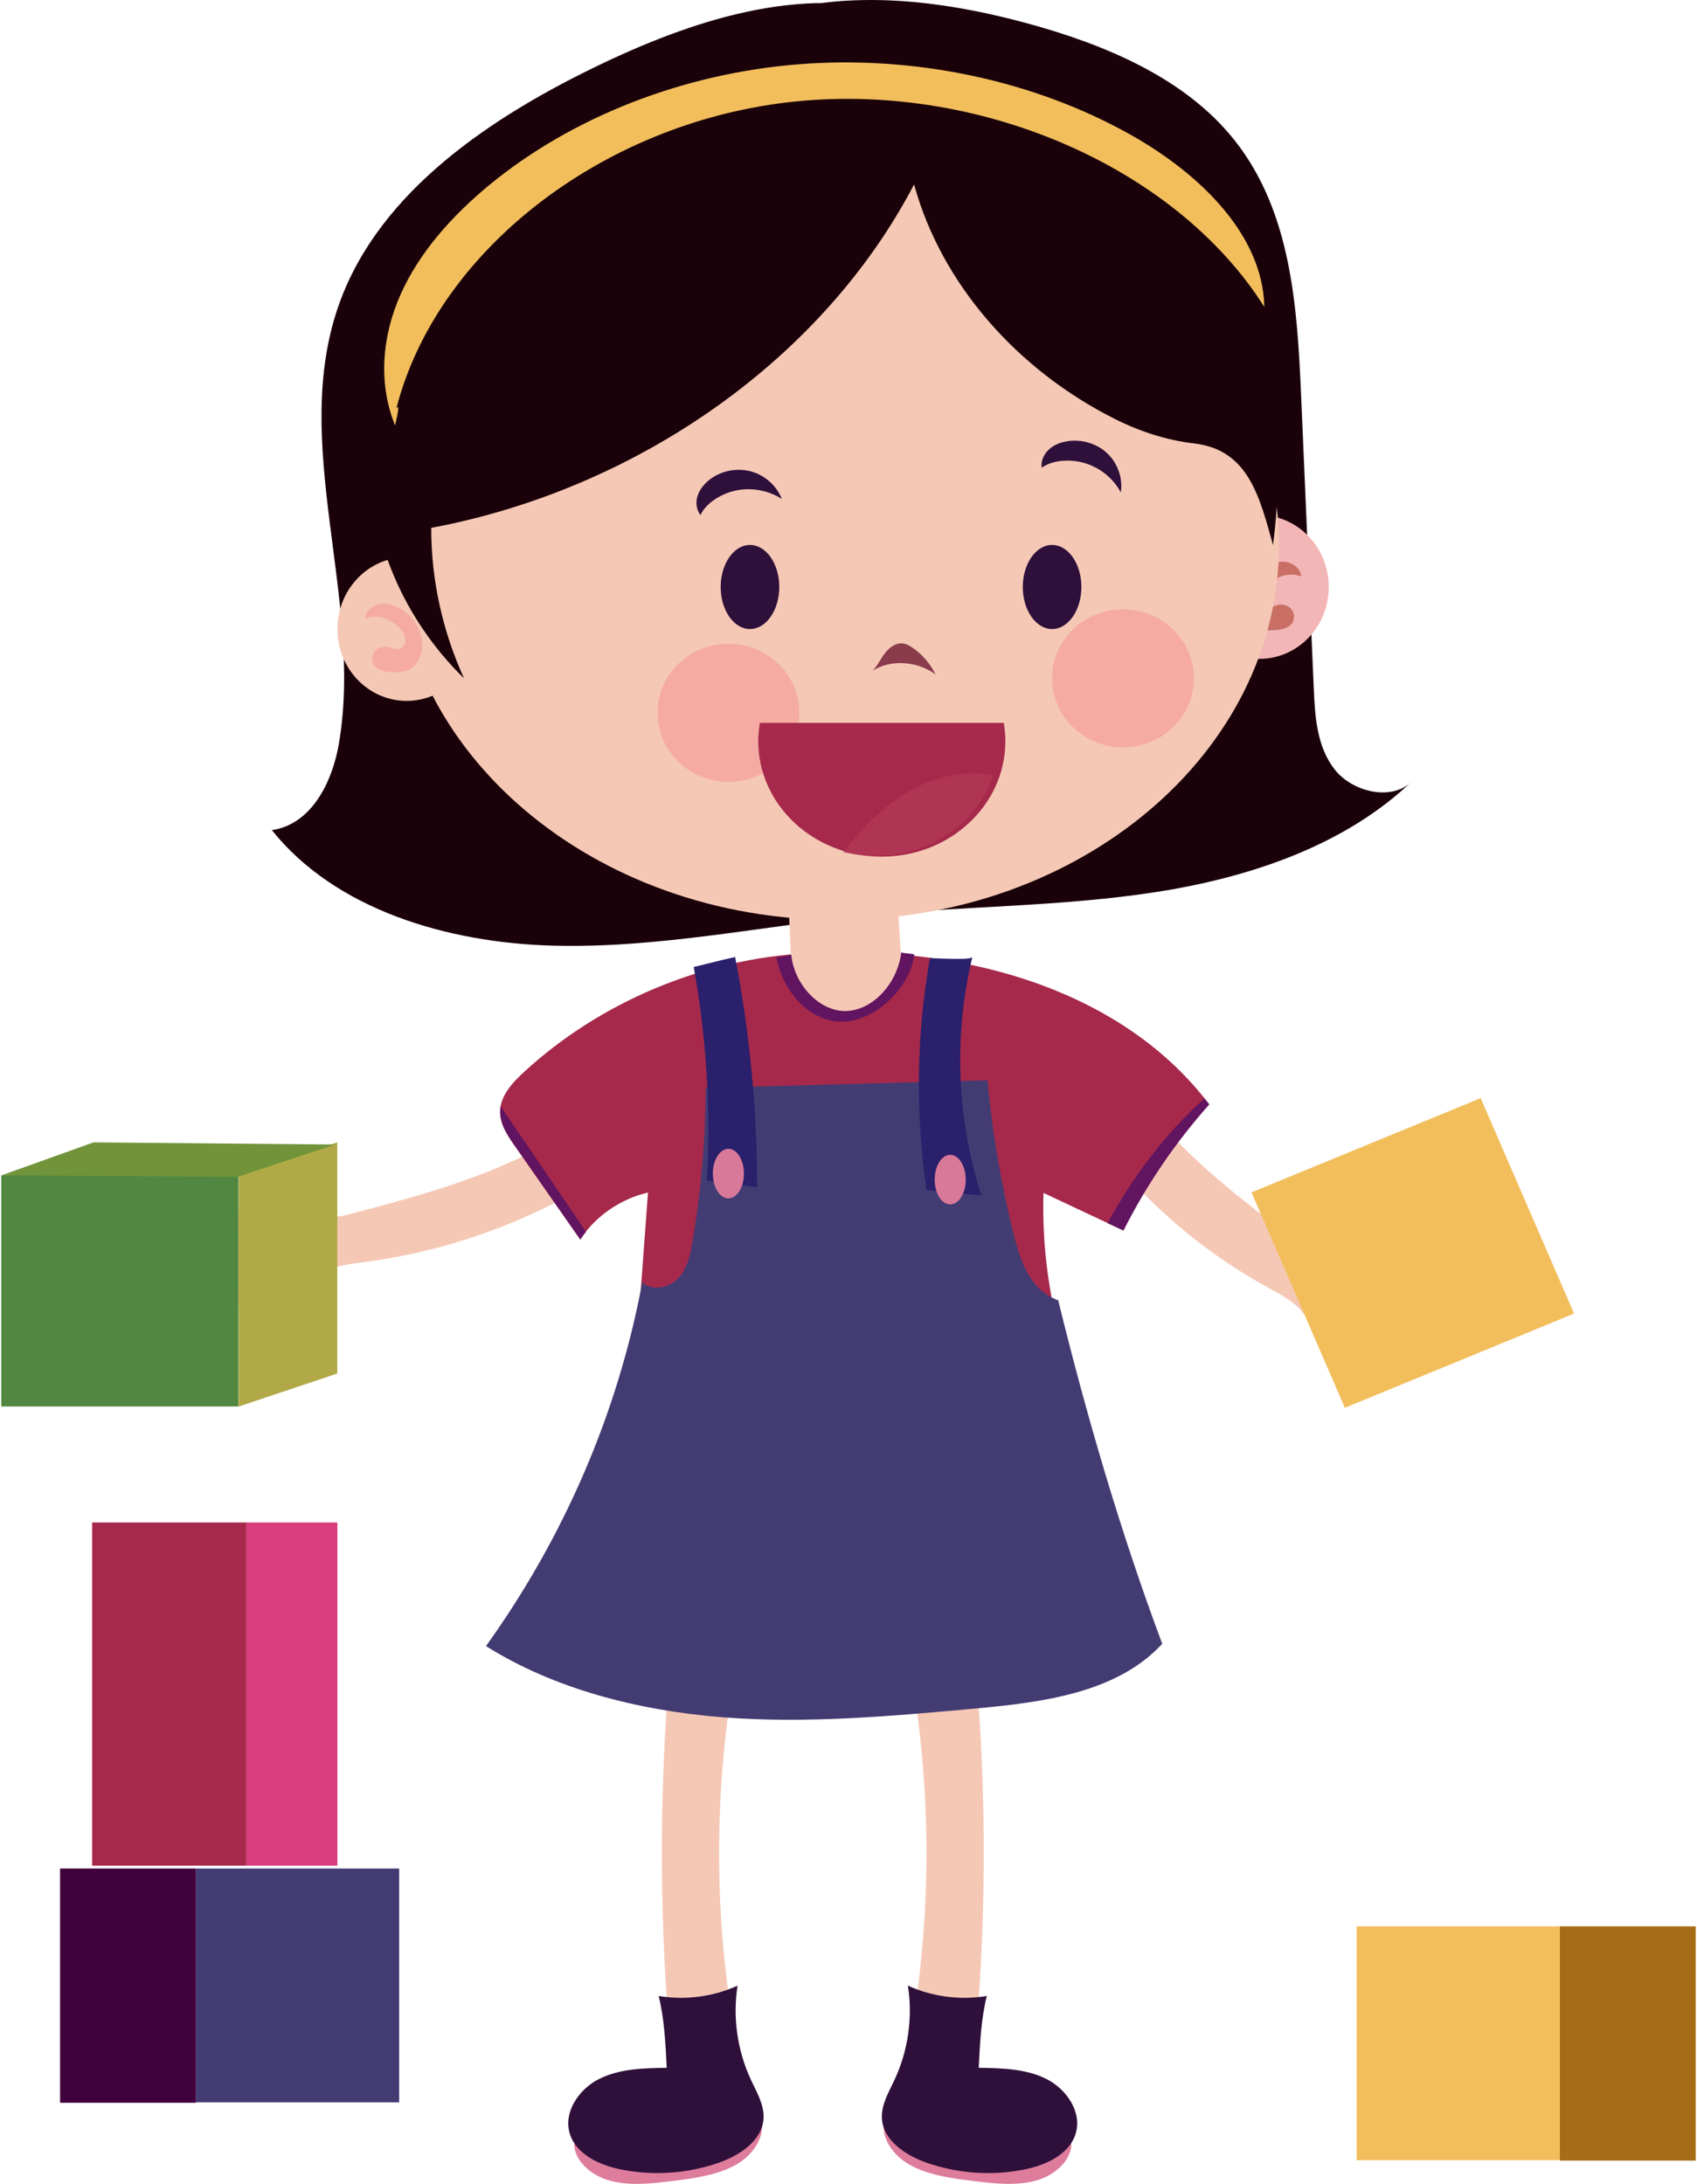 <svg width="101" height="130" viewBox="0 0 101 130" fill="none" xmlns="http://www.w3.org/2000/svg">
<path d="M39.858 99.339C39.261 106.292 39.235 113.296 39.779 120.256C39.825 120.811 39.877 121.386 40.185 121.852C40.933 122.989 42.65 122.861 44.007 122.606C42.493 114.988 42.401 107.103 43.738 99.448" fill="#F5C8B5"/>
<path d="M34.247 127.19C33.893 128.263 34.915 129.38 36.148 129.763C37.38 130.146 38.743 129.986 40.035 129.827C41.359 129.661 42.736 129.476 43.843 128.837C44.951 128.199 45.692 126.954 45.194 125.9" fill="#DE7C9B"/>
<path d="M39.196 118.813C40.776 119.081 42.441 118.864 43.896 118.2C43.601 120.096 43.883 122.069 44.696 123.812C45.043 124.553 45.495 125.306 45.443 126.117C45.364 127.413 44.047 128.295 42.794 128.735C40.946 129.386 38.92 129.527 36.993 129.15C35.695 128.895 34.292 128.25 33.912 127.011C33.519 125.734 34.45 124.355 35.669 123.748C36.888 123.142 38.311 123.11 39.681 123.091C39.609 121.622 39.537 120.154 39.202 118.819L39.196 118.813Z" fill="#2F103B"/>
<path d="M58.081 99.339C58.678 106.292 58.704 113.296 58.16 120.256C58.114 120.811 58.061 121.386 57.753 121.852C57.006 122.989 55.288 122.861 53.932 122.606C55.446 114.988 55.538 107.103 54.2 99.448" fill="#F5C8B5"/>
<path d="M63.692 127.19C64.046 128.263 63.024 129.38 61.791 129.763C60.559 130.146 59.195 129.986 57.904 129.827C56.58 129.661 55.203 129.476 54.096 128.837C52.988 128.199 52.247 126.954 52.745 125.9" fill="#DE7C9B"/>
<path d="M58.736 118.813C57.157 119.081 55.492 118.864 54.036 118.2C54.331 120.096 54.05 122.069 53.237 123.812C52.889 124.553 52.437 125.306 52.489 126.117C52.568 127.413 53.886 128.295 55.138 128.735C56.986 129.386 59.012 129.527 60.939 129.15C62.237 128.895 63.64 128.25 64.02 127.011C64.413 125.734 63.482 124.355 62.263 123.748C61.044 123.142 59.621 123.11 58.251 123.091C58.324 121.622 58.396 120.154 58.73 118.819L58.736 118.813Z" fill="#2F103B"/>
<path d="M54.318 1.038C48.334 -1.069 41.628 1.038 35.925 3.745C29.239 6.919 22.605 11.388 20.206 18.035C17.19 26.38 21.661 35.587 20.166 44.289C19.779 46.524 18.567 49.065 16.181 49.416C19.963 54.147 26.623 56.127 32.936 56.293C39.242 56.459 45.469 55.099 51.749 54.486C57.425 53.93 63.174 53.975 68.812 53.1C74.443 52.225 80.113 50.297 84.085 46.46C82.899 47.724 80.513 47.169 79.444 45.815C78.376 44.462 78.264 42.674 78.192 40.995C77.943 35.178 77.687 29.361 77.438 23.545C77.209 18.245 76.848 12.588 73.466 8.336C70.523 4.633 65.737 2.628 60.998 1.351C55.466 -0.137 49.33 -0.781 44.099 1.46" fill="#1B020A"/>
<path d="M18.777 72.025C17.885 71.393 16.882 70.908 15.833 70.588C15.434 70.467 14.909 70.403 14.666 70.742C14.476 71.003 14.588 71.386 14.817 71.61C15.047 71.833 15.374 71.942 15.689 72.038C14.804 72.165 13.913 72.293 13.028 72.427C12.726 72.472 12.412 72.523 12.169 72.708C11.927 72.893 11.809 73.264 11.999 73.493C12.176 73.71 12.503 73.71 12.785 73.691C13.65 73.634 14.509 73.576 15.374 73.519C14.299 73.71 13.224 73.902 12.156 74.1C11.907 74.145 11.658 74.189 11.448 74.323C11.238 74.457 11.087 74.707 11.14 74.943C11.192 75.179 11.435 75.332 11.677 75.371C11.92 75.409 12.169 75.351 12.405 75.3C13.46 75.058 14.522 74.815 15.578 74.566C14.424 74.719 13.283 74.943 12.162 75.237C11.907 75.307 11.645 75.377 11.435 75.543C11.225 75.709 11.087 75.977 11.166 76.226C11.291 76.648 11.874 76.711 12.326 76.667C13.401 76.558 15.112 76.411 16.128 76.047C15.368 76.233 14.319 76.545 13.31 76.788C13.047 76.852 12.811 77.101 12.811 77.369C12.811 77.797 13.369 77.733 13.808 77.707C15.073 77.631 16.404 77.541 17.459 76.865C18.069 76.475 18.593 76.092 19.229 75.741C19.97 75.326 20.848 75.243 21.694 75.128C26.754 74.464 31.651 72.676 35.918 69.937C35.427 68.922 34.935 67.9 34.45 66.885C30.373 69.758 25.391 71.08 20.527 72.344C19.825 72.523 19.216 72.472 18.796 72.031L18.777 72.025Z" fill="#F5C8B5"/>
<path d="M79.438 74.515C80.526 74.189 81.653 74.043 82.761 74.087C83.187 74.106 83.698 74.221 83.79 74.649C83.862 74.981 83.607 75.332 83.299 75.479C82.99 75.626 82.643 75.62 82.315 75.613C83.095 76.054 83.869 76.494 84.649 76.935C84.911 77.082 85.186 77.248 85.337 77.516C85.488 77.784 85.449 78.199 85.18 78.371C84.931 78.531 84.623 78.416 84.367 78.295C83.587 77.937 82.807 77.573 82.02 77.216C82.945 77.784 84.007 78.218 84.937 78.793C85.147 78.921 85.37 79.061 85.508 79.272C85.645 79.483 85.691 79.783 85.547 80.006C85.403 80.223 85.114 80.3 84.872 80.255C84.629 80.21 84.347 80.089 84.131 79.974C83.069 79.393 82.073 79.144 81.181 78.531C82.243 79.112 84.164 80.147 84.288 80.383C84.413 80.619 84.557 80.772 84.452 81.034C84.374 81.238 83.961 81.411 83.561 81.213C82.597 80.728 81.109 79.891 80.309 79.17C80.945 79.617 81.797 80.306 82.643 80.906C82.866 81.066 82.984 81.398 82.879 81.666C82.709 82.1 82.217 81.838 81.817 81.666C80.663 81.149 79.51 80.613 78.743 79.623C78.29 79.042 77.989 78.716 77.537 78.135C77.012 77.459 76.225 77.063 75.485 76.654C71.027 74.215 67.166 70.697 64.276 66.438C65.141 65.576 66.006 64.721 66.865 63.859C69.52 68.194 73.649 71.265 77.687 74.24C78.264 74.668 78.861 74.828 79.431 74.528L79.438 74.515Z" fill="#F5C8B5"/>
<path d="M48.045 56.74C41.805 57.084 35.721 59.638 31.179 63.82C30.477 64.465 29.77 65.244 29.763 66.176C29.763 66.93 30.209 67.606 30.648 68.226C31.946 70.078 33.237 71.936 34.535 73.787C35.446 72.37 36.98 71.348 38.566 70.99L37.95 79.323C46.21 78.85 54.463 78.371 62.722 77.899C62.243 75.639 62.034 73.315 62.106 71.01C63.692 71.757 65.272 72.504 66.858 73.244C68.215 70.544 69.939 68.009 71.965 65.736C66.95 59.108 57.721 56.203 48.045 56.74Z" fill="#A6294B"/>
<path d="M46.918 53.298L47.206 60.424C49.409 60.302 51.611 60.175 53.814 60.053C53.669 57.678 53.525 55.309 53.374 52.934" fill="#F5C8B5"/>
<path d="M74.96 39.22C77.238 39.22 79.084 37.304 79.084 34.942C79.084 32.579 77.238 30.664 74.96 30.664C72.683 30.664 70.837 32.579 70.837 34.942C70.837 37.304 72.683 39.22 74.96 39.22Z" fill="#F2B6B6"/>
<path d="M77.445 34.303C77.412 33.914 77.078 33.595 76.691 33.486C76.304 33.377 75.891 33.461 75.524 33.627C74.659 34.022 74.062 34.916 74.043 35.848C74.03 36.423 74.259 37.042 74.777 37.33C75.118 37.521 75.531 37.54 75.924 37.508C76.298 37.483 76.704 37.387 76.907 37.087C77.065 36.851 77.052 36.512 76.874 36.283C76.698 36.053 76.383 35.944 76.094 36.002C75.878 36.046 75.668 36.174 75.445 36.136C75.183 36.091 75.019 35.81 75.039 35.555C75.059 35.299 75.216 35.069 75.393 34.878C75.904 34.348 76.645 34.029 77.445 34.31V34.303Z" fill="#C96F65"/>
<path d="M49.828 54.76C64.349 54.76 76.121 44.767 76.121 32.439C76.121 20.111 64.349 10.118 49.828 10.118C35.307 10.118 23.535 20.111 23.535 32.439C23.535 44.767 35.307 54.76 49.828 54.76Z" fill="#F5C8B5"/>
<path d="M51.926 39.941C52.221 39.635 52.404 39.232 52.66 38.894C52.916 38.556 53.296 38.262 53.709 38.3C53.932 38.319 54.135 38.434 54.318 38.562C54.895 38.958 55.367 39.507 55.682 40.145C54.535 39.303 52.903 39.271 51.919 39.941H51.926Z" fill="#8A3C4C"/>
<path d="M24.204 41.722C26.481 41.722 28.327 39.807 28.327 37.445C28.327 35.082 26.481 33.167 24.204 33.167C21.927 33.167 20.081 35.082 20.081 37.445C20.081 39.807 21.927 41.722 24.204 41.722Z" fill="#F5C8B5"/>
<path d="M21.72 36.806C21.753 36.417 22.087 36.097 22.474 35.989C22.86 35.88 23.273 35.963 23.64 36.129C24.506 36.525 25.102 37.419 25.122 38.351C25.135 38.926 24.906 39.545 24.388 39.833C24.047 40.024 23.634 40.043 23.241 40.011C22.867 39.986 22.46 39.89 22.257 39.59C22.1 39.354 22.113 39.015 22.29 38.785C22.467 38.556 22.782 38.447 23.07 38.505C23.287 38.549 23.496 38.677 23.719 38.639C23.981 38.594 24.145 38.313 24.125 38.058C24.106 37.802 23.948 37.572 23.771 37.381C23.26 36.851 22.52 36.532 21.72 36.812V36.806Z" fill="#F5ABA3"/>
<path d="M44.636 37.445C45.599 37.445 46.38 36.324 46.38 34.942C46.38 33.559 45.599 32.439 44.636 32.439C43.673 32.439 42.893 33.559 42.893 34.942C42.893 36.324 43.673 37.445 44.636 37.445Z" fill="#2F103B"/>
<path d="M62.617 37.445C63.58 37.445 64.361 36.324 64.361 34.942C64.361 33.559 63.58 32.439 62.617 32.439C61.654 32.439 60.873 33.559 60.873 34.942C60.873 36.324 61.654 37.445 62.617 37.445Z" fill="#2F103B"/>
<path d="M43.352 46.543C45.683 46.543 47.573 44.702 47.573 42.431C47.573 40.16 45.683 38.319 43.352 38.319C41.02 38.319 39.13 40.16 39.13 42.431C39.13 44.702 41.02 46.543 43.352 46.543Z" fill="#F5ABA3"/>
<path d="M45.253 57.487L46.898 57.946L48.563 60.073L50.674 60.577L52.817 59.549L53.643 58.208L54.076 57.423L54.797 58.54L54.862 61.126L51.985 62.352L45.548 61.739L45.253 57.487Z" fill="#A6294B"/>
<path d="M66.839 44.493C69.17 44.493 71.06 42.653 71.06 40.382C71.06 38.111 69.17 36.27 66.839 36.27C64.507 36.27 62.617 38.111 62.617 40.382C62.617 42.653 64.507 44.493 66.839 44.493Z" fill="#F5ABA3"/>
<path d="M62.001 27.842C61.942 27.465 62.106 27.082 62.375 26.808C62.643 26.533 63.01 26.367 63.391 26.29C64.263 26.105 65.219 26.36 65.868 26.954C66.517 27.548 66.839 28.461 66.707 29.317C66.268 28.48 65.462 27.829 64.538 27.561C63.614 27.293 62.571 27.414 62.008 27.842H62.001Z" fill="#2F103B"/>
<path d="M41.693 30.664C41.457 30.364 41.398 29.949 41.497 29.585C41.595 29.221 41.831 28.902 42.119 28.646C42.781 28.065 43.745 27.835 44.61 28.04C45.475 28.244 46.216 28.889 46.531 29.7C45.725 29.183 44.696 28.997 43.758 29.208C42.821 29.419 41.968 30.019 41.693 30.664Z" fill="#2F103B"/>
<path d="M45.128 44.11C45.128 47.909 48.419 50.993 52.483 50.993C56.547 50.993 59.838 47.916 59.838 44.11C59.838 43.74 59.798 43.383 59.739 43.031H45.226C45.167 43.383 45.128 43.746 45.128 44.11Z" fill="#A6294B"/>
<path d="M54.2 47.047C52.601 47.941 51.31 49.282 50.189 50.712C50.805 50.865 51.441 50.955 52.109 50.955C55.393 50.955 58.179 48.937 59.123 46.154C57.458 45.815 55.682 46.217 54.2 47.041V47.047Z" fill="#B03453"/>
<path d="M22.041 27.28C21.976 32.069 24.014 36.857 27.619 40.382C26.328 37.547 25.659 34.482 25.666 31.424C38.055 29.093 49.022 21.291 54.404 10.979C56.01 16.854 60.5 22.006 66.36 24.943C67.848 25.69 69.441 26.207 71.086 26.399C74.318 26.782 74.967 29.598 75.767 32.445C76.868 23.506 74.718 22.651 70.89 17.02C67.061 11.382 59.418 8.553 52.083 8.24C44.755 7.921 37.478 10.418 31.618 14.389C26.505 17.849 22.107 22.74 22.041 27.286V27.28Z" fill="#1B020A"/>
<path d="M23.588 24.324C25.954 15.027 35.702 7.398 46.898 6.089C58.094 4.78 69.952 9.875 75.249 18.271C75.164 14.025 71.486 10.379 67.284 8.017C61.542 4.793 54.463 3.286 47.586 3.822C40.71 4.358 34.083 6.938 29.14 10.999C26.885 12.857 24.951 15.04 23.844 17.524C22.736 20.008 22.493 22.817 23.516 25.326C23.667 24.649 23.811 23.979 23.595 24.324H23.588Z" fill="#F2BE5C"/>
<path d="M92.836 114.669H80.742V128.588H92.836V114.669Z" fill="#F2BE5C"/>
<path d="M88.126 65.369L74.484 70.979L80.042 83.802L93.684 78.192L88.126 65.369Z" fill="#F2BE5C"/>
<path d="M100.925 114.669H92.836V128.614H100.925V114.669Z" fill="#A76D16"/>
<path d="M23.758 111.228H11.664V125.147H23.758V111.228Z" fill="#433C73"/>
<path d="M11.664 111.228H3.575V125.172H11.664V111.228Z" fill="#40013C"/>
<path d="M47.095 56.835C47.265 58.623 48.799 60.251 50.398 60.181C51.998 60.111 53.427 58.495 53.643 56.682C53.794 56.778 54.273 56.733 54.423 56.835C54.115 58.93 52.037 60.781 50.143 60.819C48.248 60.858 46.59 59.07 46.21 56.989C46.564 56.95 46.76 56.931 47.095 56.835Z" fill="#611560"/>
<path d="M29.77 66.176C29.77 66.93 30.215 67.607 30.654 68.226C31.952 70.078 33.244 71.936 34.542 73.787C34.647 73.627 34.758 73.474 34.876 73.321C33.185 70.837 31.494 68.347 29.802 65.864C29.783 65.966 29.77 66.068 29.77 66.17V66.176Z" fill="#611560"/>
<path d="M66.865 73.251C68.222 70.55 69.946 68.015 71.971 65.742C71.88 65.621 71.775 65.506 71.676 65.391C69.33 67.511 67.409 70.065 65.921 72.81C66.236 72.957 66.55 73.104 66.865 73.251Z" fill="#611560"/>
<path d="M42.001 64.746C41.988 67.805 41.733 70.869 41.221 73.889C41.09 74.668 40.92 75.486 40.382 76.073C39.845 76.66 38.802 76.884 38.226 76.328C36.77 84.137 33.552 91.537 28.924 97.986C32.981 100.54 38.003 101.829 43.004 102.225C47.999 102.615 53.02 102.161 58.016 101.708C62.04 101.338 66.472 100.782 69.172 97.852C66.675 91.16 64.669 84.29 62.971 77.363C62.919 77.388 62.866 77.414 62.827 77.337C61.339 76.769 60.729 75.07 60.349 73.557C59.556 70.39 59.018 67.166 58.736 63.916C58.75 64.044 58.756 64.178 58.769 64.306L42.014 64.759L42.001 64.746Z" fill="#433C73"/>
<path d="M41.287 57.563C42.047 61.752 42.309 66.023 42.073 70.263C43.07 70.403 44.066 70.537 45.062 70.678C45.062 66.081 44.623 61.484 43.752 56.969C43.391 57.046 43.037 57.129 41.287 57.563Z" fill="#2A206B"/>
<path d="M55.347 57.04C54.541 61.592 54.476 66.272 55.144 70.844C56.233 70.952 57.321 71.061 58.409 71.163C56.94 66.598 56.75 61.65 57.865 56.989C57.707 57.059 57.557 57.129 55.347 57.033V57.04Z" fill="#2A206B"/>
<path d="M43.352 71.335C43.862 71.335 44.276 70.675 44.276 69.861C44.276 69.046 43.862 68.386 43.352 68.386C42.841 68.386 42.427 69.046 42.427 69.861C42.427 70.675 42.841 71.335 43.352 71.335Z" fill="#D97999"/>
<path d="M56.554 71.693C57.064 71.693 57.478 71.033 57.478 70.218C57.478 69.403 57.064 68.743 56.554 68.743C56.043 68.743 55.629 69.403 55.629 70.218C55.629 71.033 56.043 71.693 56.554 71.693Z" fill="#D97999"/>
<path d="M14.66 90.63H5.483V111.055H14.66V90.63Z" fill="#A6294B"/>
<path d="M20.081 90.63H14.66V111.055H20.081V90.63Z" fill="#D93D7E"/>
<path d="M14.194 69.969H0.075V83.722H14.194V69.969Z" fill="#518740"/>
<path d="M20.075 68.002V81.762L14.201 83.728V69.969" fill="#B1A947"/>
<path d="M14.142 70.052L19.956 68.13L5.568 68.002L0.075 69.969" fill="#71943A"/>
</svg>
